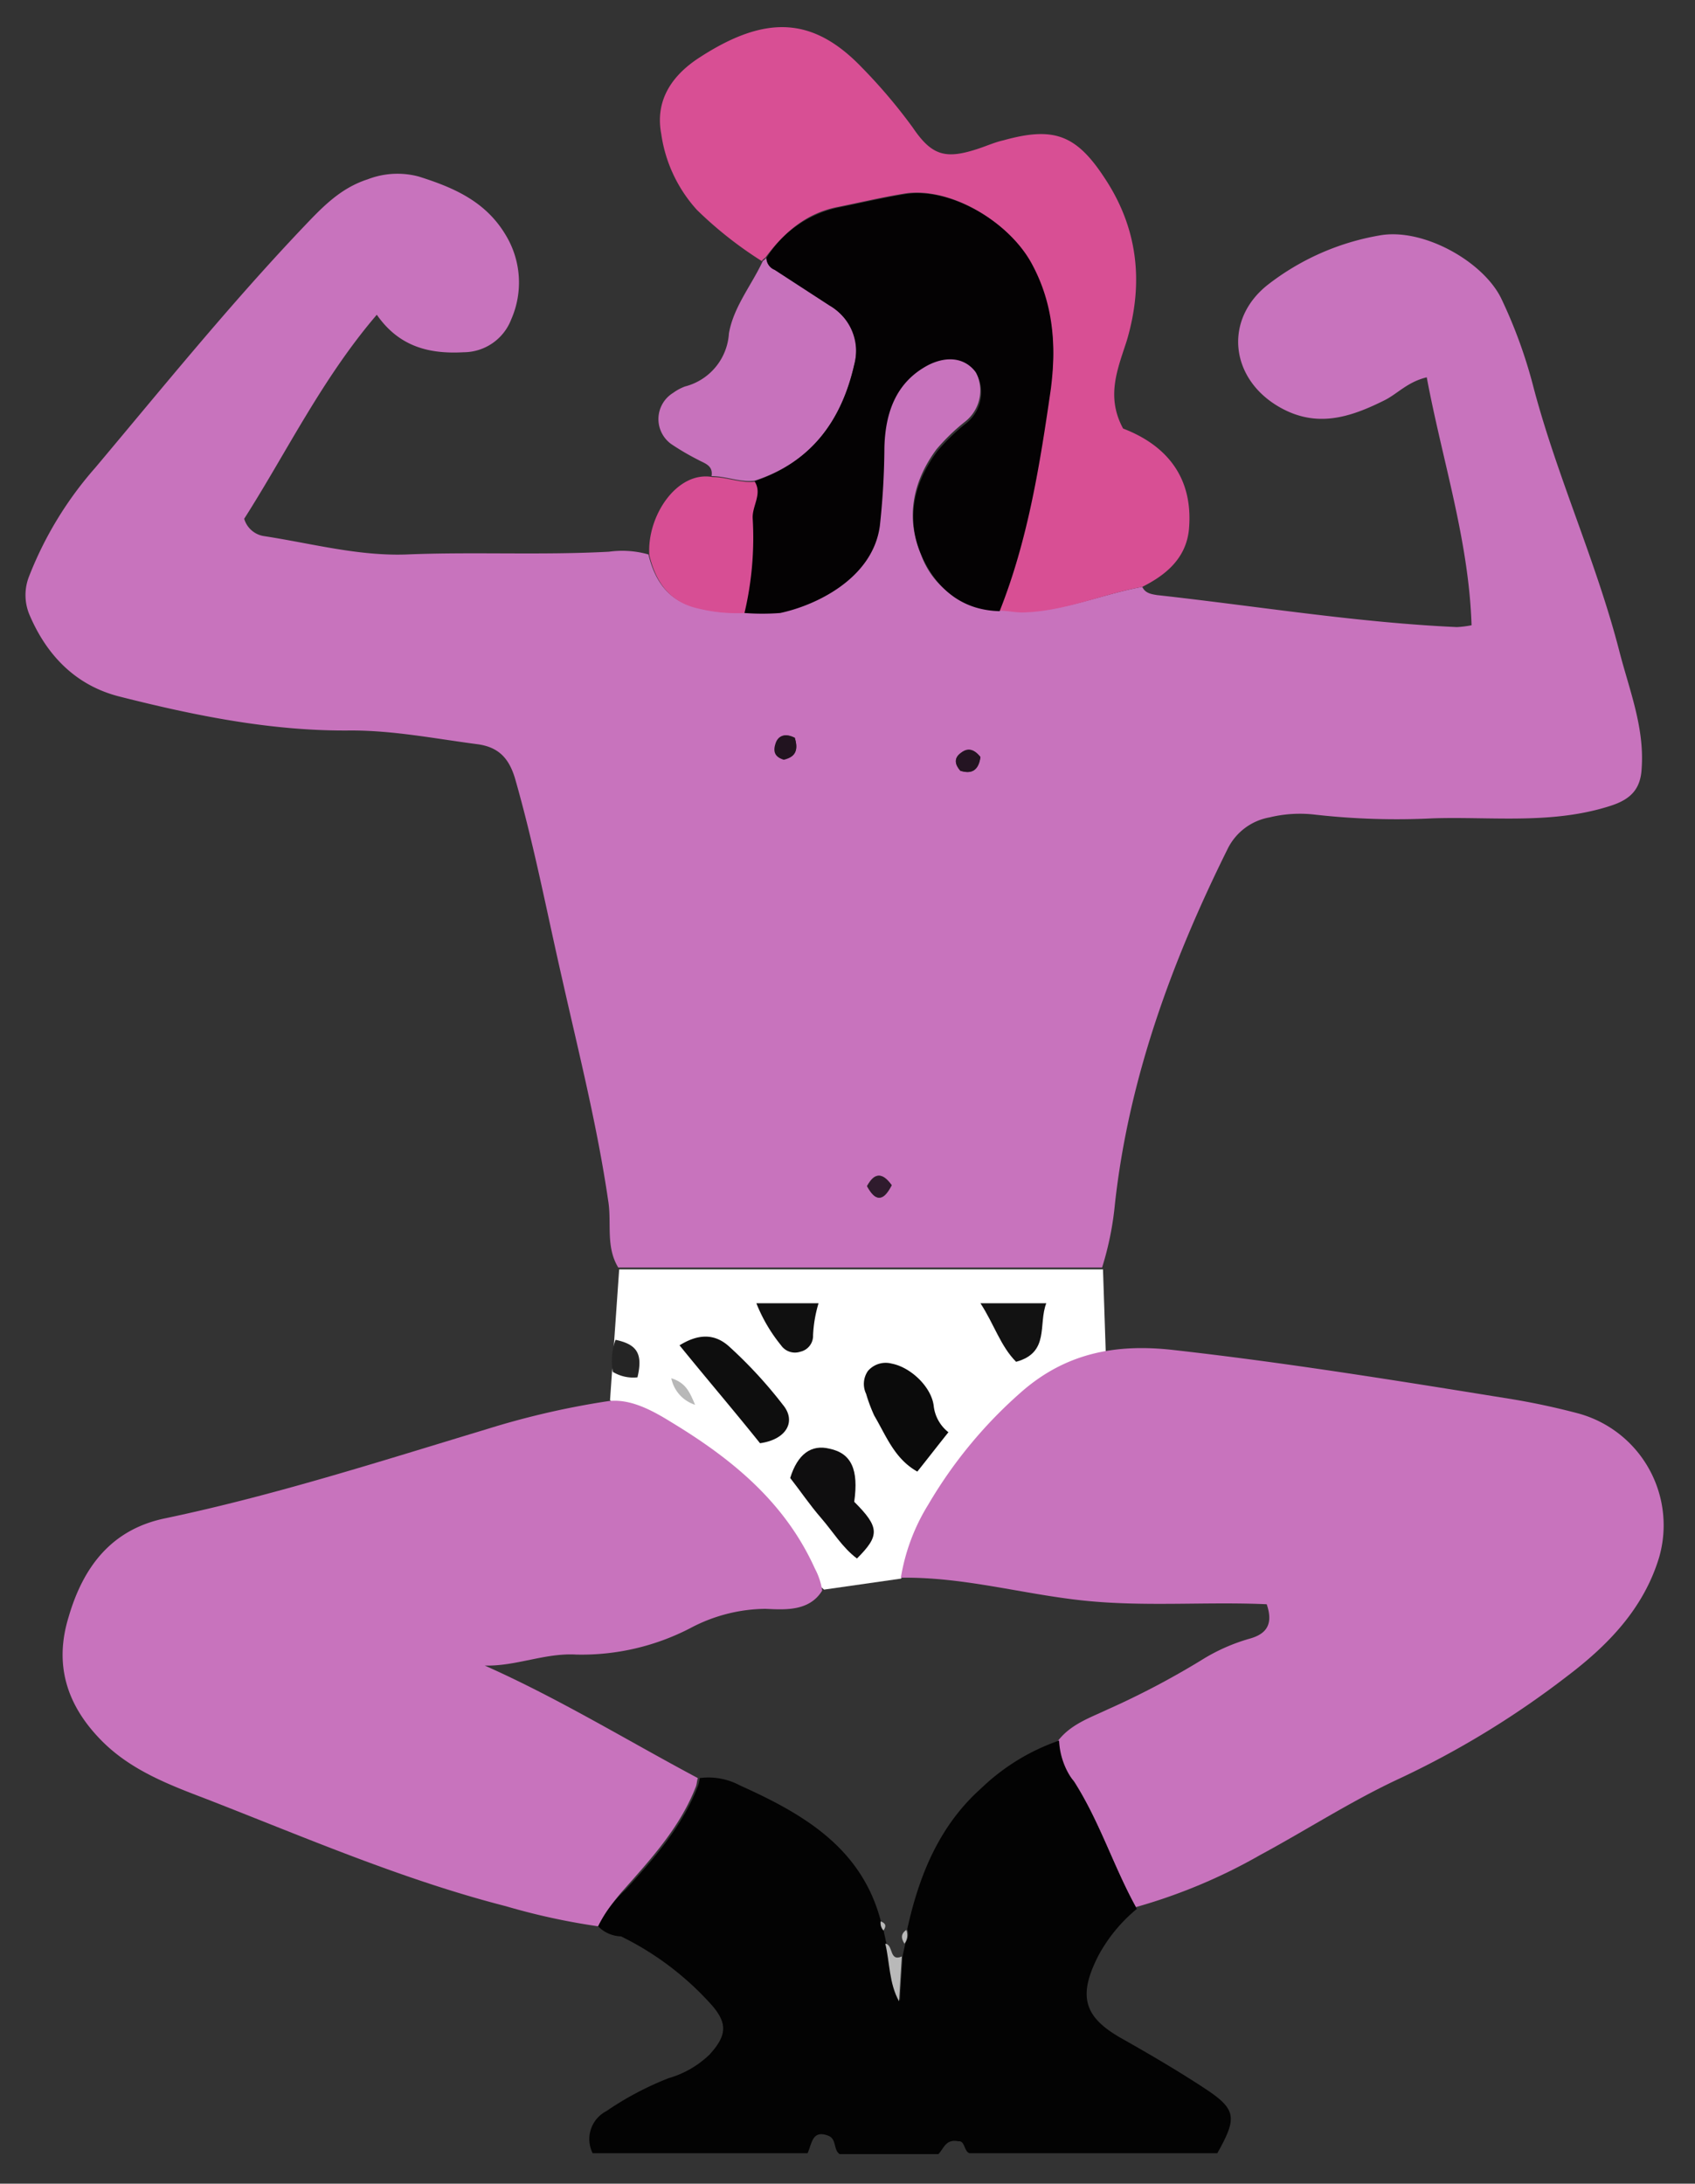 <svg id="Calque_1" data-name="Calque 1" xmlns="http://www.w3.org/2000/svg" viewBox="0 0 185.33 238.67"><rect x="0" y="0" width="185.33" height="238.67" fill="#333333" stroke="none"/><defs><style>.cls-1{fill:#fff;}.cls-2{fill:#c873bd;}.cls-3{fill:#030303;}.cls-4{fill:#d84f94;}.cls-5{fill:#c772bc;}.cls-6{fill:#d74e94;}.cls-7{fill:#0b0b0b;}.cls-8{fill:#0e0e0e;}.cls-9{fill:#0f0e0f;}.cls-10{fill:#121212;}.cls-11{fill:#101010;}.cls-12{fill:#252525;}.cls-13{fill:#b9b9b9;}.cls-14{fill:#b8b8b8;}.cls-15{fill:#040203;}.cls-16{fill:#21131f;}.cls-17{fill:#241422;}.cls-18{fill:#2f1b2d;}</style></defs><title>7-puissant</title><polygon class="cls-1" points="66.7 153.04 67.7 138.74 120.6 138.74 120.9 147.74 98.5 172.54 90.1 173.74 66.7 153.04"/><path class="cls-2" d="M124.9,64.14c.3.7,1,.8,1.6.9,10.9,1.2,21.8,3,32.8,3.5a11.55,11.55,0,0,0,1.6-.2c-.3-9.3-3.2-18-4.9-27.1-2.1.5-3.2,1.8-4.6,2.5-3.8,1.9-7.5,3.1-11.6.7-5.3-3.1-6-9.5-1.2-13.3a27.47,27.47,0,0,1,12.2-5.4c4.8-.9,11.5,2.9,13.4,7a53.33,53.33,0,0,1,3.5,9.7c2.6,9.8,6.9,19.1,9.4,28.9,1.1,4.2,2.7,8.2,2.4,12.6-.1,2.3-1.2,3.4-3.3,4.1-6.4,2.1-13,1.2-19.5,1.4a79.49,79.49,0,0,1-12.9-.4,14.08,14.08,0,0,0-5,.3,6.34,6.34,0,0,0-4.6,3.5c-6.1,12.3-10.8,25.1-12.3,38.8a33.81,33.81,0,0,1-1.4,6.9H67.6c-1.4-2.3-.7-4.9-1.1-7.3-1.2-8.2-3.2-16.1-5-24.1-1.7-7.4-3.1-14.8-5.2-22.1-.7-2.3-1.9-3.4-4.1-3.7-4.6-.6-9.1-1.5-13.8-1.5-8.6.1-17-1.6-25.3-3.7-4.8-1.2-8-4.5-9.9-9a5.55,5.55,0,0,1,0-4.2,39.82,39.82,0,0,1,7.2-11.8C17.8,42.34,25,33.44,33,25c2.1-2.2,4.1-4.4,7.2-5.4a9,9,0,0,1,5.6-.3c3.8,1.2,7.3,2.7,9.5,6.4a10,10,0,0,1,.6,9.2,5.6,5.6,0,0,1-5.2,3.6c-3.6.2-7-.5-9.5-4.1-6,7-9.9,15.1-14.5,22.3a2.67,2.67,0,0,0,2.2,1.9c5.2.8,10.3,2.2,15.6,2,7.3-.3,14.7.1,22.1-.3a10.46,10.46,0,0,1,4.3.3c.7,2.9,2.2,5.1,5.3,5.8a15.1,15.1,0,0,0,5.2.5,16,16,0,0,0,3.8-.1c3.8-.8,10-3.7,10.9-9.5a82.65,82.65,0,0,0,.5-8.6c.1-3.8,1.3-7.1,4.8-9,2.2-1.2,4.1-.8,5.2.8a4.33,4.33,0,0,1-1.1,5.6,22.16,22.16,0,0,0-3.1,3c-2.6,3.5-3.4,7.5-1.7,11.5a9,9,0,0,0,8.5,6,11.41,11.41,0,0,0,2.6.2C116.3,66.84,120.5,64.94,124.9,64.14Zm-38,16.5c-1-.5-1.6-.3-2,.5s-.1,1.5.9,1.8C87,82.74,87.3,81.94,86.9,80.64Zm20.3,2.1c-.8-1-1.5-.9-2.2-.4s-.6,1.2,0,1.9C106.2,84.64,107,84.24,107.2,82.74Zm-12.4,46.9c1,1.7,1.8,1.7,2.7-.1C96.4,128.14,95.6,128.14,94.8,129.64Z"/><path class="cls-2" d="M115.7,190.24c1.4-1.8,3.5-2.5,5.4-3.4a89.56,89.56,0,0,0,10.6-5.6,20.57,20.57,0,0,1,4.8-2.1c1.5-.4,2.9-1.2,2-3.8-6.6-.3-13.3.3-20-.4s-13.1-2.6-20-2.5a21.84,21.84,0,0,1,3-8,49.86,49.86,0,0,1,10.4-12.5c4.7-4,10-5.1,16.3-4.4,12.5,1.4,24.8,3.4,37.2,5.4,2.4.4,4.7.9,7,1.5a12.67,12.67,0,0,1,9,15.8c-1.7,5.6-5.6,9.6-10.1,13a98.25,98.25,0,0,1-18.6,11.3c-5.1,2.4-9.9,5.5-14.9,8.2a60.24,60.24,0,0,1-13.6,5.7c-2.5-4.5-4-9.4-6.8-13.8A6.47,6.47,0,0,1,115.7,190.24Z"/><path class="cls-2" d="M65.4,210.54a73,73,0,0,1-10.1-2.2c-11.3-2.9-21.9-7.5-32.7-11.7-4.2-1.6-8.4-3.2-11.6-6.5-3.7-3.8-5.1-8.2-3.5-13.4,1.6-5.5,4.7-9.6,10.6-10.8,11.9-2.5,23.4-6.2,35-9.7a89.64,89.64,0,0,1,13.4-3.1c2.4-.3,4.8,1,6.9,2.3,6.6,4,12.4,8.7,15.7,16a7.52,7.52,0,0,1,.8,2.4c-1.4,2.3-4.1,2.1-6.2,2a17.83,17.83,0,0,0-8.2,2.1,25.83,25.83,0,0,1-12.5,2.9c-3.4-.2-6.6,1.3-10,1.2,8.1,3.6,15.6,8.2,23.3,12.3-.1.3-.1.6-.2.9-1.7,4.4-4.8,7.8-7.9,11.3A20.27,20.27,0,0,0,65.4,210.54Z"/><path class="cls-3" d="M65.4,210.54a13.14,13.14,0,0,1,3-4c3.1-3.4,6.2-6.9,7.9-11.3a2.92,2.92,0,0,0,.2-.9,7.27,7.27,0,0,1,4.4.8c6.9,3.1,13.3,6.8,15.4,14.8a1,1,0,0,0,.3,1c.1.5.2.9.3,1.4.5,2.1.3,4.3,1.5,6.3.1-1.6.2-3.3.3-4.9.1-.5.2-.9.3-1.4a1.63,1.63,0,0,0,.2-1.5c1.3-5.9,3.5-11.3,8.1-15.4a23.24,23.24,0,0,1,8.5-5.2,8.06,8.06,0,0,0,1.7,4.6c2.8,4.4,4.3,9.3,6.8,13.8a17.11,17.11,0,0,0-4.2,5.1c-2.3,4.5-1.6,6.8,2.8,9.2,3,1.7,5.9,3.4,8.8,5.3,3.5,2.3,3.6,3.2,1.4,7.1H106c-.6-.2-.5-1.4-1.2-1.3-1.4-.3-1.6.8-2.2,1.4H91.8c-.7-.5-.3-1.6-1.2-2-1.8-.7-1.8.8-2.3,1.9H64.8a3.44,3.44,0,0,1,1.5-4.6,34,34,0,0,1,6.8-3.6,10.67,10.67,0,0,0,4.5-2.6c1.8-2,2-3.3.3-5.3a32.37,32.37,0,0,0-10-7.6A3.63,3.63,0,0,1,65.4,210.54Z"/><path class="cls-4" d="M124.9,64.14c-4.4.8-8.5,2.7-13.1,2.8-.9,0-1.7-.2-2.6-.2,3.1-7.8,4.5-16.1,5.6-24.3a21.08,21.08,0,0,0-2.1-13.7c-2.5-4.6-8.8-8.3-13.7-7.6-2.5.4-5,1-7.5,1.5-3.4.7-5.8,2.8-7.8,5.5-.1.1-.3.2-.4.4a42.69,42.69,0,0,1-7.1-5.6,15.61,15.61,0,0,1-3.9-8.3c-.7-3.7,1.2-6.4,4.1-8.3,7.2-4.7,12.4-4.6,17.8,1a59.14,59.14,0,0,1,5.6,6.6c2.1,3.1,3.6,3.5,7.2,2.3.9-.3,1.8-.7,2.7-.9,5.4-1.5,7.9-.7,11,4,3.7,5.5,4.4,11.5,2.5,17.9-1,3.1-2.3,6.1-.4,9.6,4.7,1.8,7.7,5.3,7.2,11C129.7,61,127.5,62.84,124.9,64.14Z"/><path class="cls-5" d="M83.4,28.54c.1-.1.3-.2.4-.4a1.42,1.42,0,0,0,.9,1.3l6,3.9c2.4,1.6,3.4,3.7,2.7,6.5C92,46,88.7,50.54,82.5,52.54c-1.6.2-3.1-.5-4.7-.5.2-1.2-.8-1.4-1.5-1.8a27.55,27.55,0,0,1-2.9-1.7,3.36,3.36,0,0,1,.2-5.6,5.39,5.39,0,0,1,1.3-.7,6.4,6.4,0,0,0,4.8-5.8C80.2,33.54,82.2,31.14,83.4,28.54Z"/><path class="cls-6" d="M77.9,52.14c1.6,0,3.1.7,4.7.5.9,1.4-.3,2.8-.2,4.1A39.53,39.53,0,0,1,81.5,67a18,18,0,0,1-5.2-.5c-3.1-.7-4.6-2.9-5.3-5.8C70.7,56.44,74,51.44,77.9,52.14Z"/><path class="cls-7" d="M103.7,156.54c-1.2,1.5-2.2,2.8-3.4,4.3-2.5-1.4-3.4-3.9-4.7-6.1a17,17,0,0,1-.9-2.4,2.49,2.49,0,0,1,.2-2.5,2.56,2.56,0,0,1,2.6-.8c2.1.4,4.4,2.6,4.6,4.7A4.26,4.26,0,0,0,103.7,156.54Z"/><path class="cls-8" d="M83.1,157.74c-2.8-3.5-5.8-7-8.8-10.7,2.1-1.3,3.9-1.3,5.5.2a49.23,49.23,0,0,1,5.8,6.3C87.1,155.34,86,157.34,83.1,157.74Z"/><path class="cls-9" d="M93.4,164.14c2.8,2.8,2.8,3.7.3,6.2-1.6-1.2-2.6-2.9-3.9-4.4s-2.3-3-3.4-4.4c.8-2.6,2.3-3.7,4.3-3.2C93.1,158.84,93.9,160.64,93.4,164.14Z"/><path class="cls-10" d="M107.2,142.44h7.2c-.9,2.3.4,5.4-3.3,6.4C109.4,147.14,108.7,144.74,107.2,142.44Z"/><path class="cls-11" d="M82.7,142.44h6.8a14.27,14.27,0,0,0-.6,3.5,1.78,1.78,0,0,1-1.4,1.8,1.85,1.85,0,0,1-2.1-.7A17.42,17.42,0,0,1,82.7,142.44Z"/><path class="cls-12" d="M69.7,150.54a4.31,4.31,0,0,1-2.7-.6,6.9,6.9,0,0,1,.3-3.5C69.7,146.94,70.3,148,69.7,150.54Z"/><path class="cls-13" d="M98.6,213.84c-.1,1.6-.2,3.3-.3,4.9-1.1-2-1-4.2-1.5-6.3C97.7,212.54,97.2,214.44,98.6,213.84Z"/><path class="cls-14" d="M76,153.54a3.85,3.85,0,0,1-2.6-2.9C75,151.14,75.4,152.14,76,153.54Z"/><path class="cls-13" d="M99.1,210.94a1.63,1.63,0,0,1-.2,1.5C98.5,211.84,98.5,211.34,99.1,210.94Z"/><path class="cls-13" d="M96.6,211a1.21,1.21,0,0,1-.3-1C96.9,210.24,96.9,210.54,96.6,211Z"/><path class="cls-15" d="M81.4,67a35.65,35.65,0,0,0,.9-10.3c-.1-1.4,1.1-2.7.2-4.1,6.2-2.1,9.5-6.6,10.9-12.7a5.74,5.74,0,0,0-2.7-6.5l-6-3.9a1.42,1.42,0,0,1-.9-1.3,12.25,12.25,0,0,1,7.8-5.5c2.5-.5,5-1.1,7.5-1.5,4.8-.7,11.2,3,13.7,7.6,2.4,4.4,2.7,9,2.1,13.7-1.2,8.3-2.5,16.5-5.6,24.3-4.2-.1-6.9-2.5-8.5-6-1.8-4.1-.9-8,1.7-11.5a22.15,22.15,0,0,1,3.1-3,4.32,4.32,0,0,0,1.1-5.6c-1.1-1.5-3-1.9-5.2-.8-3.6,1.9-4.7,5.3-4.8,9a82.65,82.65,0,0,1-.5,8.6c-.8,5.8-7.1,8.7-10.9,9.5A25.39,25.39,0,0,1,81.4,67Z"/><path class="cls-16" d="M86.9,80.64c.4,1.3.1,2.1-1.2,2.4-1-.3-1.2-.9-.9-1.8S85.9,80.14,86.9,80.64Z"/><path class="cls-17" d="M107.2,82.74c-.2,1.4-.9,1.9-2.2,1.5-.6-.7-.7-1.3,0-1.9S106.4,81.74,107.2,82.74Z"/><path class="cls-18" d="M94.8,129.64c.9-1.5,1.7-1.5,2.7-.1C96.5,131.34,95.7,131.34,94.8,129.64Z"/></svg>